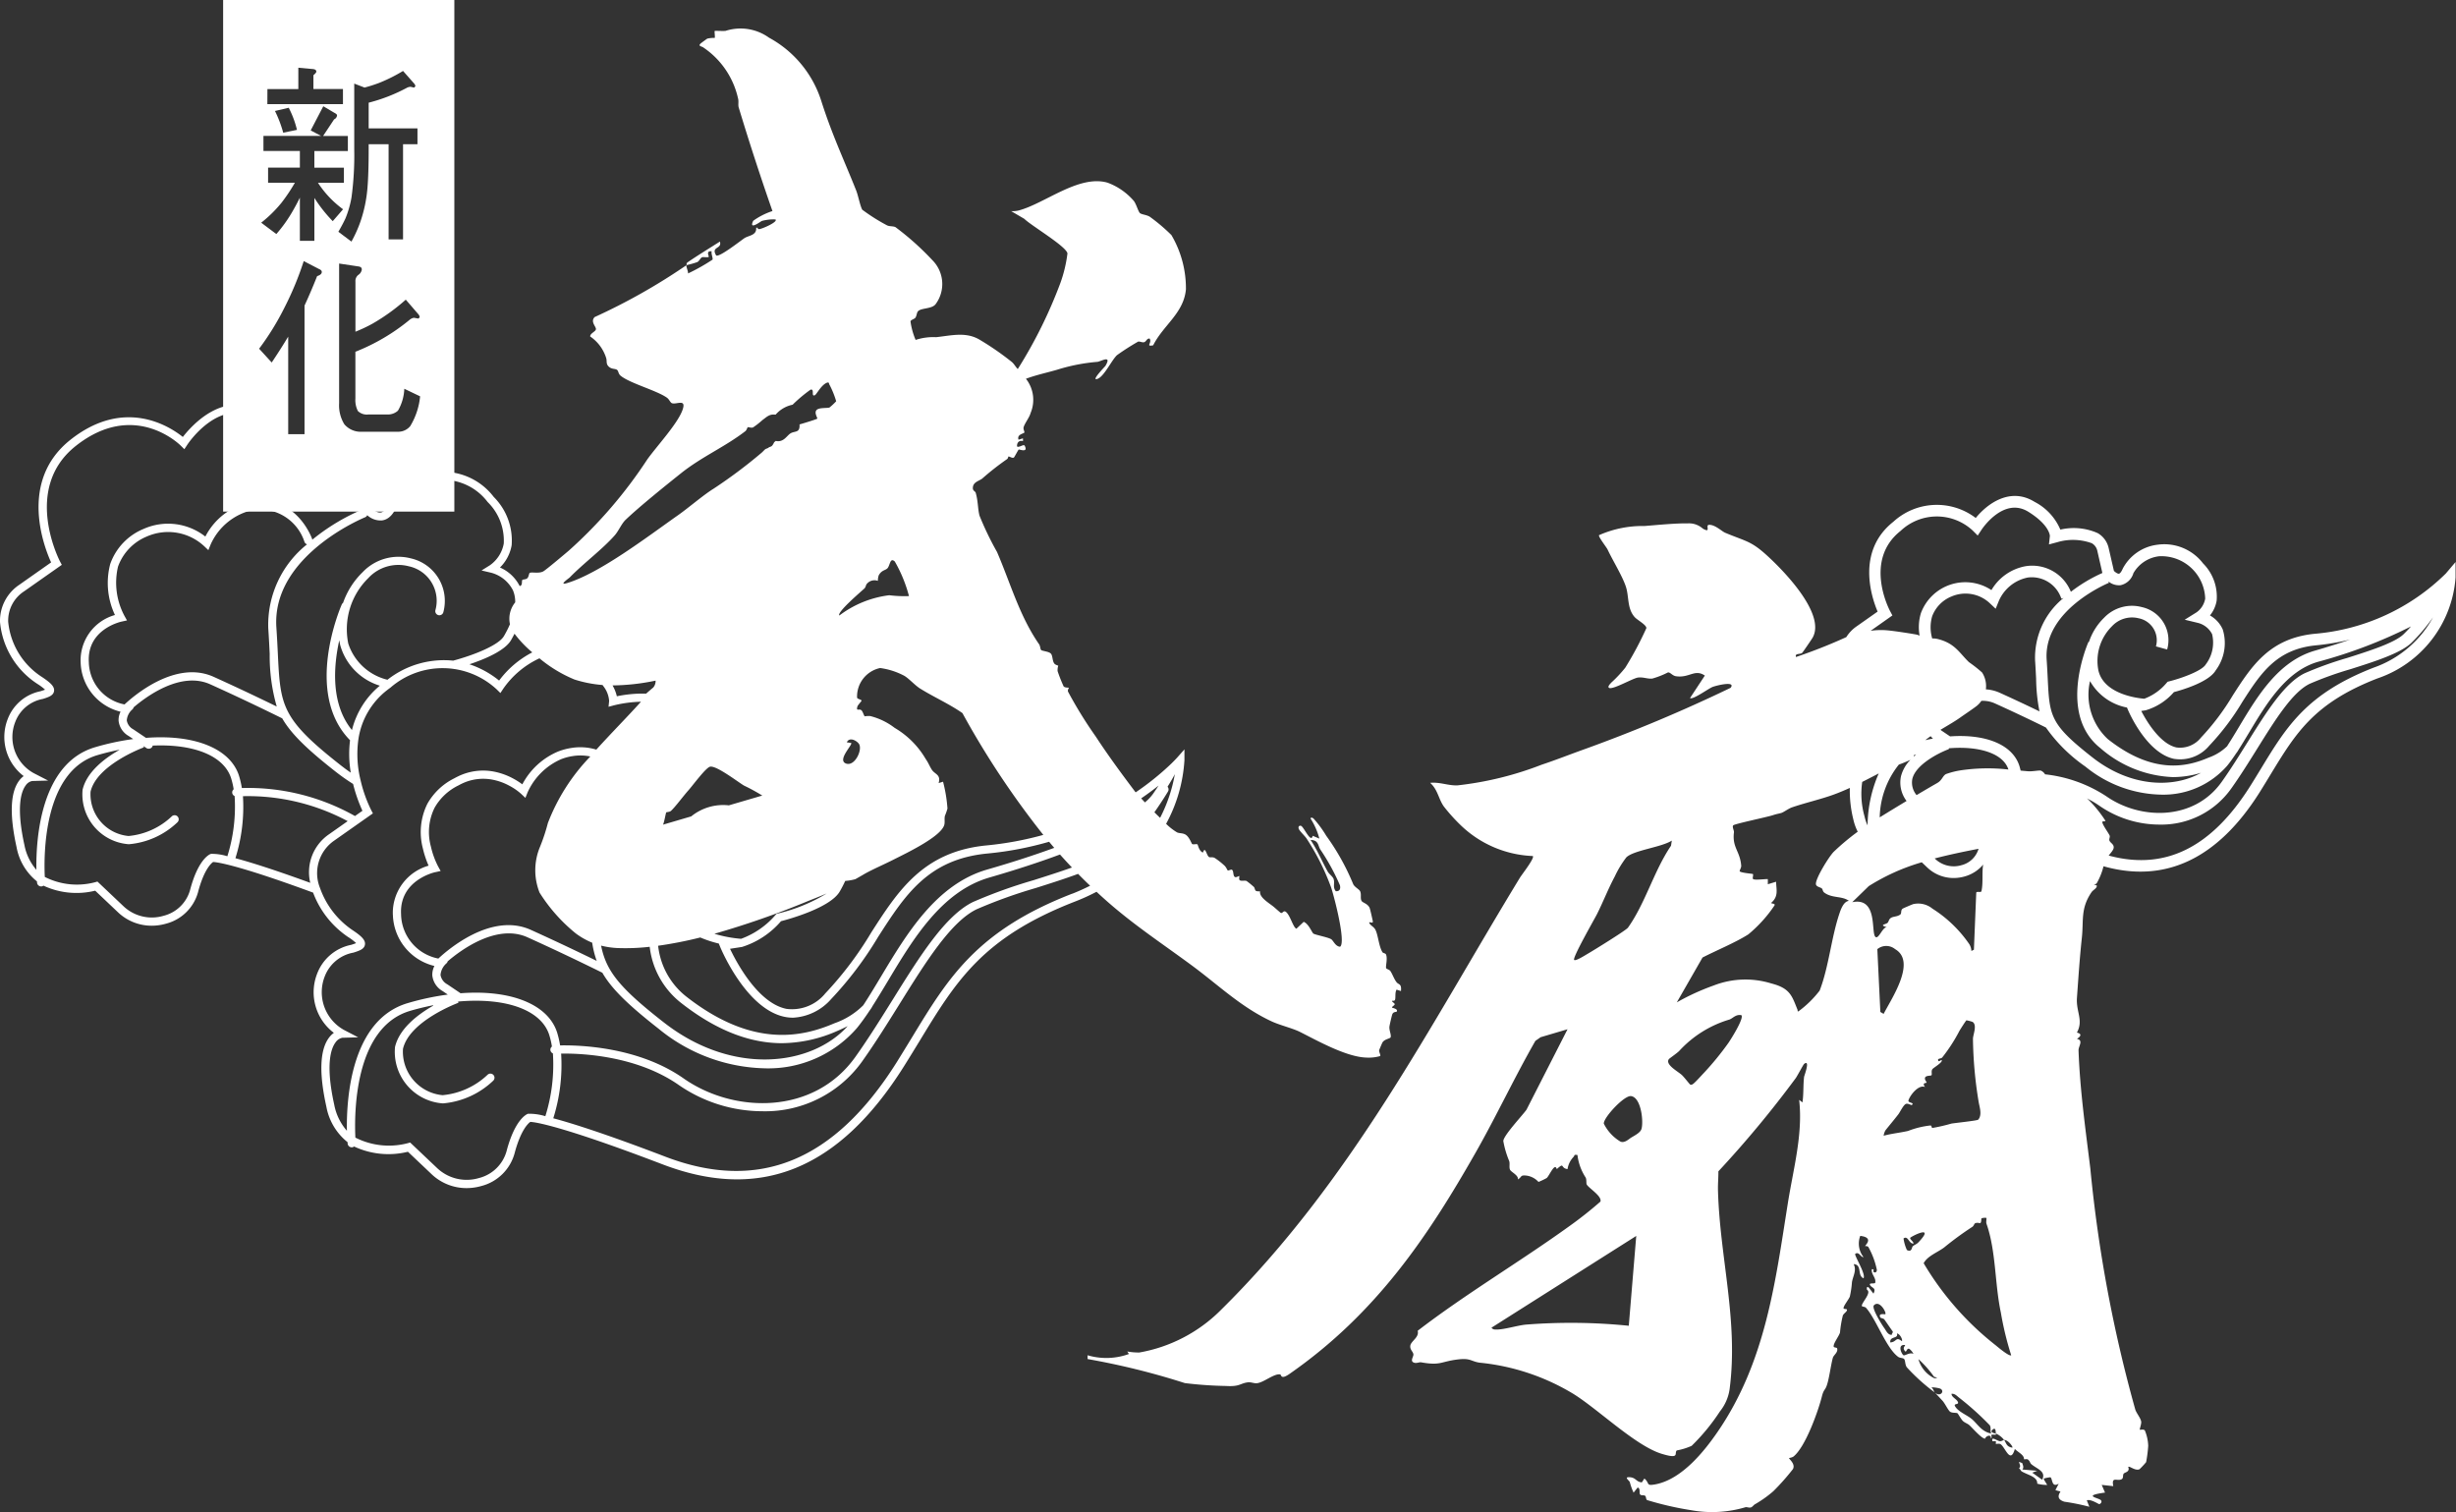<svg xmlns="http://www.w3.org/2000/svg" width="194.924" height="120" viewBox="0 0 194.924 120"><rect x="0" y="0" width="194.924" height="120" fill="#333333" stroke="none"/><g transform="translate(-3112 -39.185)"><path d="M3306.117,84.7a16.8,16.8,0,0,1-10.381,4.781c-3.607.346-5.031,2.561-6.538,4.907a19.164,19.164,0,0,1-2.511,3.33,2.124,2.124,0,0,1-1.927.79c-1.217-.241-2.284-1.867-2.815-2.9l.349-.053a4.731,4.731,0,0,0,2.241-1.443c.684-.181,2.778-.8,3.318-1.727a3.619,3.619,0,0,0,.555-3.252,2.391,2.391,0,0,0-1.011-1.106,2.516,2.516,0,0,0,.531-1.178,3.734,3.734,0,0,0-1.076-2.948,3.873,3.873,0,0,0-3.625-1.485,3.6,3.6,0,0,0-2.753,1.9c-.119.281-.238.392-.3.4-.1.015-.278-.106-.4-.223l-.414-1.8a1.826,1.826,0,0,0-.866-1.195,4.675,4.675,0,0,0-2.971-.282,4.424,4.424,0,0,0-2.041-2.2c-1.929-1.2-3.752.138-4.675,1.276a5.107,5.107,0,0,0-6.538.3c-2.946,2.332-1.744,5.964-1.25,7.13l-1.676,1.179a2.922,2.922,0,0,0-.809.847,42.451,42.451,0,0,1-3.993,1.578c-.107-.324.342-.187.493-.33.055-.053.746-1.067.81-1.175,1.088-1.823-2.1-5.18-3.6-6.548-1.285-1.172-1.679-1.119-3.32-1.806-.279-.117-.8-.648-1.284-.63-.328.013.207.7-.492.3a1.646,1.646,0,0,0-1.214-.414c-.934-.02-2.456.131-3.408.207a8.553,8.553,0,0,0-3.613.725c-.092.1.588.956.676,1.143.426.9,1.121,2.017,1.427,2.874.3.837.093,1.778.722,2.487.207.233.929.612.93.872a26.79,26.79,0,0,1-1.677,3.146,10.435,10.435,0,0,1-1.106,1.179c-.088.1-.317.317-.19.412.272.2,1.887-.758,2.309-.811s.77.125,1.136.08a6.71,6.71,0,0,0,1.235-.485c.187-.034.341.255.642.3,1.067.157,1.483-.6,2.29-.052l-1.176,1.784c.225.161,1.49-.775,1.809-.889.363-.129,1.841-.485,1.413.077a122.149,122.149,0,0,1-11.677,4.9c-1.118.4-2.191.827-3.316,1.2a26.413,26.413,0,0,1-6.691,1.642c-.765.023-1.393-.279-2.162-.2.606.536.658,1.262,1.077,1.864a13.9,13.9,0,0,0,1.291,1.443,8.733,8.733,0,0,0,5.776,2.5c.182.135-.862,1.463-1.013,1.709-7.13,11.693-13.388,24.114-23.762,34.34a12.084,12.084,0,0,1-6.457,3.353,5.173,5.173,0,0,1-.952-.082l.132.2a5.253,5.253,0,0,1-3.282.1v.3a58.481,58.481,0,0,1,7.721,1.909,31.224,31.224,0,0,0,3.25.228c1.117.069,1.112-.2,1.734-.286.267-.038.488.091.73.068.552-.053,1.353-.779,1.853-.7.1.016.016.464.743-.042,6.929-4.82,11.028-11,14.733-17.5,1.679-2.945,3.091-5.983,4.777-8.927l.414-.29,2.138-.633-3.258,6.386c-.34.475-1.852,2.077-1.838,2.494a7.4,7.4,0,0,0,.468,1.584c.066.219-.02.464.057.669s.686.439.632.784c.342-.2.16-.365.7-.3a1.579,1.579,0,0,1,.935.5,5.974,5.974,0,0,0,.649-.309c.215-.182.645-1.271.8-.707.652-.583.259-.083.854,0a1.8,1.8,0,0,1,.494-.989c.083-.1-.013-.181.294-.131a4.163,4.163,0,0,0,.654,1.792c.088.187.025.452.086.553.18.305,1.225.922,1.083,1.352a31.21,31.21,0,0,1-2.477,1.958c-3.925,2.827-8.238,5.378-12.028,8.295.147.519-.539.82-.584,1.186-.041.329.238.476.247.7.007.189-.322.561.1.658.17.039.385-.064.5-.043,1.582.282,1.542-.059,2.924-.226,1.012-.123,1.023.142,1.708.253a17.682,17.682,0,0,1,7.451,2.472c1.937,1.194,4.939,4.118,7,4.756,1.537.474.98-.068,1.226-.262a5.04,5.04,0,0,0,1.173-.364,16.155,16.155,0,0,0,2.249-2.738,3.639,3.639,0,0,0,.763-1.751c.713-5.449-.778-10.431-.922-15.795-.013-.488.038-1.007.032-1.5a84.911,84.911,0,0,0,6.146-7.406c.115-.162.6-1.077.658-1.12.52-.394.006.954,0,1.018-.081.64-.03,1.381-.132,2.037l-.261-.2c.312,2.727-.472,5.507-.9,8.213-.986,6.183-1.748,12.591-5.6,18.172-.975,1.413-2.773,3.732-4.923,4.129-.77.141-.413-.1-.862-.464l-.2.305c-.477-.037-.45-.387-.983-.41-.457-.02-.03.249.027.388a4.879,4.879,0,0,0,.3.837l.326-.407c.238.073.1.418.189.544s.318.023.417.129c.072.077.041.267.144.325a25.306,25.306,0,0,0,3.476.8,9.338,9.338,0,0,0,4.338-.236c.1-.026.281.068.431.015.121-.043.206-.195.334-.26a9.25,9.25,0,0,0,1.434-1.022,18.5,18.5,0,0,0,1.555-1.753c.237-.425-.357-.826-.3-.886a.892.892,0,0,0,.328-.1c.971-.749,1.993-3.669,2.268-4.765.145-.578.235-.475.375-.841.207-.543.331-1.64.5-2.246.063-.223.426-.423.341-.746-.019-.073-.255-.061-.273-.129-.061-.243.417-.831.5-1.132a8.69,8.69,0,0,1,.226-1.353c.075-.178.427-.357.3-.491-.02-.022-.238-.013-.244-.073-.022-.192.414-.7.5-.941a7.825,7.825,0,0,0,.167-1.142c.087-.494.389-.939.132-1.425.707.04.262.919.786,1.12.206-.334-.771-1.85-.655-1.935.295-.217.438.293.653.255a1.725,1.725,0,0,1-.258-1.682c1.141.135.354.765.394.813.008.009.173-.034.254.078a6.325,6.325,0,0,1,.67,1.806c0,.162-.119.271-.268.155-.047-.037.105-.243-.131-.2-.075.388.36.675.268,1.068-.027.114-.553-.033-.4.2s.5.2.26.663l-.394-.509c-.235-.039-.085.147-.13.2.447.223-.541,1.143-.379,1.312.027.027.239.041.306.115.813.9,1.6,3.2,2.561,3.9.142.1.39.079.47.169.107.12.059.426.21.654a15.4,15.4,0,0,0,2.218,2c-.052-.048-.131-.315-.263-.407a2.648,2.648,0,0,1,.69.1c.412.182.022.719-.427.307.078.076.5.529.632.677.181.2.453.772.6.861.189.112.455.052.573.114.047.024.287.483.444.624s.372.2.5.322c.239.212.974,1.075,1.249,1.071.059-.221.507-.39.46,0,.224-.22-.269-.357.393-.307-.007-.033.017-.092,0-.1s-.536-.061-.262-.305c.3-.265.245.284.262.305a1.649,1.649,0,0,1,.657.51c.313-.015.727.551.655.611-.488-.07-.476-.377-.655-.611-.059,0-.185.106-.329.1-.215-.014-.727-.445-.591,0,.061.016.205-.03.254.008s-.009.146.009.2c.055.021.237-.043.362.022.368.192.779,1.651,1.148.386.266.275.745.465.723.815.08.011.215-.019.263,0,.1.039.085.059.131.1.073.068.1.217.2.3.467.385,1.183.564.85,1.227l-.785-.561.393-.151-1.183-.1c.173-.187-.008-.434,0-.509l-.262-.1c.026.179.179.352,0,.51.251.227-.015.16.526.407.4.182.949.353.919.815a2.917,2.917,0,0,0,.788.1c-.044-.107-.309-.459-.262-.508a2.793,2.793,0,0,1,.519-.1c.187.107.078.861.661.508l-.261.509a2.494,2.494,0,0,0,.395.105c.036.04-.5.567.318.819a17.408,17.408,0,0,1,1.978.4l-.2-.51c.3-.122.931.3.985.3.072,0,.261-.156.136-.307-.167-.2-1.548-.352.324-.609l-.262-.61.918.1c-.162-.822.311-.356.668-.553.159-.088.066-.323.158-.439s.522-.133.357-.536c.11-.1.552.342.9.184a6.58,6.58,0,0,0,.523-.561,10.611,10.611,0,0,0,.166-1.3,3.461,3.461,0,0,0-.265-1.21c-.09-.132-.365-.039-.4-.065s.133-.453.109-.634c-.04-.294-.385-.682-.471-.969a110.009,110.009,0,0,1-3.568-19.134c-.385-3.135-.823-6.22-.935-9.368-.011-.331.414-.795-.126-.911.622-.416-.018-.477,0-.509.532-.969-.079-1.639,0-2.751.118-1.628.213-3.129.392-4.789.145-1.354-.117-2.295.761-3.586.144-.211.453-.313.421-.538l-.26-.1a.257.257,0,0,0,.255-.077,5.2,5.2,0,0,0,.539-1.35c4.9,1.38,9.072-.593,12.4-5.883.3-.48.585-.945.859-1.4,2.006-3.295,3.454-5.676,8.494-7.629a9.161,9.161,0,0,0,6.189-8.018V83.786Zm-46.133,19.285a6.544,6.544,0,0,1-.186-2.746c.445-.223.881-.45,1.31-.672a10.51,10.51,0,0,0-.884,4.092l-.012.008A3.4,3.4,0,0,1,3259.984,103.989Zm5.357-15.87a2.726,2.726,0,0,1,1.538-1.59,2.812,2.812,0,0,1,3.019.508l.49.463.255-.625a3.179,3.179,0,0,1,2.3-1.853,2.471,2.471,0,0,1,2.66,1.681l.173-.058a6.1,6.1,0,0,0-2.259,4.951c.037.546.061,1.031.083,1.47a14.094,14.094,0,0,0,.266,2.58c-.781-.378-1.92-.92-3.162-1.481a3.138,3.138,0,0,0-1.093-.267,2,2,0,0,0-.3-1.339,10.988,10.988,0,0,0-1.043-.821c-.763-.74-1.1-1.464-2.39-1.813a1.74,1.74,0,0,0-.526-.068A3.148,3.148,0,0,1,3265.341,88.119Zm.072,9.685c-.2.036-.4.078-.609.124.134-.107.276-.212.423-.314A1.732,1.732,0,0,0,3265.413,97.8Zm5.985,2.448,0,.008a14.612,14.612,0,0,0-3.757.06,6.342,6.342,0,0,0-1.193.3c-.271.146-.3.476-.679.7q-.834.479-1.657.969a1.539,1.539,0,0,1-.338-1.277c.268-1.155,2.111-2.073,2.863-2.357l0,0,0-.007.042-.016-.01-.031.018-.028C3269.1,98.374,3270.99,98.984,3271.4,100.252Zm-8.7-.381a9.121,9.121,0,0,0,.927-.384,2.912,2.912,0,0,0-.751,1.308,2.407,2.407,0,0,0,.444,1.961q-1.084.653-2.132,1.3A6.936,6.936,0,0,1,3262.7,99.871Zm1.308-.791.076-.021c-.069.057-.137.115-.2.176.008-.036.014-.075.021-.118C3263.94,99.105,3263.974,99.09,3264.01,99.08Zm5.025,7.466,0,.005a1.886,1.886,0,0,1-1.354,1.3,2.14,2.14,0,0,1-2.082-.491l-.046-.043C3266.692,107.016,3267.864,106.77,3269.035,106.546Zm5.278-5.908a.771.771,0,0,0-.326-.289c-.14-.041-.7.076-1,.051-.208-.017-.411-.035-.612-.054-.03-.126-.063-.252-.1-.376-.546-1.7-2.69-2.54-5.5-2.34l-.65-.438a1.018,1.018,0,0,1-.11-.085c.563-.34,1.135-.664,1.591-.99.354-.254,1.028-.7,1.306-.923a1.785,1.785,0,0,0,.345-.383,2.311,2.311,0,0,1,1.062.195c1.936.874,3.622,1.7,4.066,1.923a12.531,12.531,0,0,0,3.133,3.1,9.77,9.77,0,0,0,6,2.224,6.717,6.717,0,0,0,5.251-2.295c.245-.3.481-.637.717-.991a1.6,1.6,0,0,0,.18-.27c.28-.436.558-.9.844-1.376,1.372-2.286,2.926-4.877,5.47-5.611a38.749,38.749,0,0,0,7.377-2.807c-.194.221-.4.435-.6.629-.726.686-2.725,1.32-4.489,1.88a27.73,27.73,0,0,0-3.351,1.208c-1.6.774-3.032,3.063-4.543,5.487-.654,1.047-1.329,2.131-2.042,3.133-2.215,3.115-6.478,3.018-9.158,1.142A11.016,11.016,0,0,0,3274.313,100.638Zm10.266-1.222a3.007,3.007,0,0,0,2.76-1.042,19.832,19.832,0,0,0,2.634-3.484c1.444-2.245,2.69-4.184,5.851-4.487a18.867,18.867,0,0,0,2.714-.461c-.843.29-1.777.587-2.812.885-2.893.835-4.546,3.591-6.005,6.023-.288.479-.567.945-.845,1.376l0-.016a.144.144,0,0,1-.012.038c-.035.055-.07.108-.1.161a4.039,4.039,0,0,1-1.483.91c-1.7.731-4.39,1.372-8-1.485a4.814,4.814,0,0,1-1.4-4.593,4.3,4.3,0,0,0,2.935,2.1l.037.089C3280.9,95.57,3282.334,98.97,3284.579,99.416ZM3280.3,85.628a1.37,1.37,0,0,0,1.022-.957,2.72,2.72,0,0,1,2.04-1.341,3.479,3.479,0,0,1,3.657,3.362,1.68,1.68,0,0,1-.692,1.092l-.934.582,1.072.259a1.742,1.742,0,0,1,1.1.883,2.852,2.852,0,0,1-.508,2.414c-.288.493-1.858,1.076-2.882,1.332l-.139.035-.094.107a4.248,4.248,0,0,1-1.756,1.241c-.421-.032-3.175-.31-3.639-2.223a3.875,3.875,0,0,1,1.084-3.54,2.166,2.166,0,0,1,2.1-.623,1.78,1.78,0,0,1,1.378,2.233l.889.246a2.686,2.686,0,0,0-2.01-3.365,3.051,3.051,0,0,0-2.991.843,4.772,4.772,0,0,0-1.208,1.935l-.035-.016c-.1.233-2.462,5.735.946,8.43a9.28,9.28,0,0,0,5.764,2.3,7.648,7.648,0,0,0,2.227-.342c-2.18,1.234-5.57,1.163-8.6-1.205-3.394-2.654-3.424-3.28-3.571-6.285-.022-.444-.046-.935-.084-1.487-.268-3.957,4.891-6.077,4.943-6.1l-.046-.114A1.312,1.312,0,0,0,3280.3,85.628Zm-18.107,2.4-.191-.359c-.086-.164-2.087-4.032.837-6.347a4.187,4.187,0,0,1,5.724-.036l.4.4.312-.47c.071-.108,1.771-2.626,3.717-1.41,1.7,1.06,1.7,1.917,1.7,1.917l-.073.668.65-.173a4.369,4.369,0,0,1,2.746.077.91.91,0,0,1,.443.612l.4,1.751a12.312,12.312,0,0,0-2.5,1.493,3.308,3.308,0,0,0-3.569-2.035,3.955,3.955,0,0,0-2.736,1.9,3.757,3.757,0,0,0-5.6,1.837,3.826,3.826,0,0,0-.1,1.778,1.413,1.413,0,0,0-.328-.1c-.576-.1-1.775-.288-2.334-.329a5.918,5.918,0,0,0-1.224.044ZM3241.271,144.4a45.592,45.592,0,0,0-8.194-.089c-.675.073-1.675.384-2.267.389-.219,0-.3.009-.438-.146l11.491-7.283Zm.993-15.579c-.108.271-.532.482-.806.649-.182.11-.505.446-.84.319a3.428,3.428,0,0,1-1.329-1.431c-.039-.462,1.613-2.255,2.161-2.184C3242.282,126.284,3242.461,128.321,3242.264,128.821Zm-1.068-16.006c-.147.206-2.773,1.828-3.222,2.085-.155.089-.912.575-1.037.469-.171-.144,1.6-3.22,1.814-3.644.484-.961.889-2.011,1.406-2.975a8.163,8.163,0,0,1,.922-1.526c.6-.568,2.794-.8,3.606-1.328l-.063.408C3243.261,108.309,3242.59,110.865,3241.2,112.815Zm7.979,9.142a23.265,23.265,0,0,1-1.936,2.369c-.2.21-.644.705-.834.859-.087.071-.183.121-.271.064-.045-.029-.5-.621-.663-.76-.338-.3-1.335-.825-1.015-1.254.034-.046.655-.478.813-.64a8.8,8.8,0,0,1,4-2.5c.289-.117.494-.422.932-.346C3250.457,119.954,3249.382,121.656,3249.175,121.957Zm8.385-15.195c-.378.353-1.554,2.261-1.429,2.63.062.184.35.2.466.307.075.07.059.222.179.315.611.475,1.439.257,1.965.668-.429.038-.652.707-.751,1-.643,1.894-.846,4.252-1.569,6.117a8.291,8.291,0,0,1-1.619,1.6c-.174.134-.108,0-.144-.092-.435-1.065-.567-1.688-2.061-2.07a6.952,6.952,0,0,0-4.583.157,18.527,18.527,0,0,0-2.932,1.341l2.041-3.559c1.117-.574,2.614-1.187,3.636-1.838a10.73,10.73,0,0,0,2.077-2.295c.062-.188-.174-.1-.268-.2.608-.524.41-1.047.394-1.682l-.655.2,0-.408c-.209-.017-1.056.105-1.172-.007-.07-.067.046-.343-.015-.395-.037-.031-.926-.087-1.043-.215-.039-.042.129-.294.118-.44-.089-1.168-.729-1.441-.577-2.655.019-.149-.161-.436-.056-.555s2.628-.642,3.109-.795c.383-.122.305-.085.681-.181.2-.051.58-.35.873-.451,1.076-.369,2.275-.637,3.315-1.016.435-.158.859-.338,1.274-.526a9.441,9.441,0,0,0,.272,2.474,4.207,4.207,0,0,0,.355,1A18.882,18.882,0,0,0,3257.56,106.762Zm3.285,6.774c-.37-.328.222-3.174-1.84-2.751l1.31-1.275a16.536,16.536,0,0,1,4.209-1.893l.439.417a3.025,3.025,0,0,0,2.09.832,3.194,3.194,0,0,0,.88-.125,2.946,2.946,0,0,0,1.47-.946c-.006.03-.015.06-.019.089-.085.613.017,1.417-.124,2.031-.028.122-.381-.012-.412.111l-.186,4.53-.2.1a1.12,1.12,0,0,0-.163-.536,10.079,10.079,0,0,0-2.928-2.823,1.789,1.789,0,0,0-1.513-.363c-.078.018-.8.328-.852.365-.178.136-.064.361-.182.458-.213.177-.538.153-.724.259-.207.117-.172.279-.285.4-.145.147-.727.16-.054.36C3261.425,112.715,3261.1,113.765,3260.845,113.536Zm.792,15.36c.318-.4.681-.828,1.022-1.27.151-.195.424-.8.636-.841.166-.035.4.125.438.095.254-.2-.316-.158-.267-.353.09-.359.78-1.3,1.318-1.074-.285-.373.124-.3.122-.347,0-.091-.184-.232-.117-.405s.448-.128.5-.178c.077-.072-.044-.332.084-.494.092-.116.873-.564.722-.715-.026-.026-.246.166-.262.051-.092-.209.211-.134.316-.259a12.975,12.975,0,0,0,1.362-2.106c.065-.112.511-.815.56-.843a3.452,3.452,0,0,1,.486.128c.383.255.033,1.016.03,1.344a32.866,32.866,0,0,0,.447,4.98c.059.4.31,1.051-.032,1.435-.07.078-1.817.259-2.122.31a14.143,14.143,0,0,1-1.516.349c-.06,0-.042-.176-.141-.2a6.988,6.988,0,0,0-1.786.436c-.64.146-1.307.207-1.938.38A1.135,1.135,0,0,1,3261.637,128.9Zm-.4-9.4-.24-4.984a1.114,1.114,0,0,1,1.414,0c1.717,1-.3,3.931-.913,5.137Zm.325,25.109c-.2-.279-1.04-1.612-.839-1.824.45-.478,1.025.6.908.7-.036.034-.581-.117-.4.256.028.057.261.079.318.157.22.305.424.616.646.922.1.134-.068.166-.043.3C3261.842,145.16,3261.686,144.773,3261.563,144.606Zm.464,1.118c-.065-.526.665-.26.526-.712.241.019.484.52.391.611C3262.447,145.231,3262.548,145.69,3262.027,145.724Zm1.052,1.019c-.152-.079-.529-.89.129-.813-.072.16-.172.22-.068.407.185.331.154-.209.4-.1a1.126,1.126,0,0,1,.33.406C3263.611,146.471,3263.176,146.794,3263.079,146.743Zm.728-8.648c-.083.082-.053.5-.462.294a3.3,3.3,0,0,1-.268-.915c.363-.268.416.422.788.407.022-.155-.29-.336-.261-.451.023-.093,2.066-1.139.655.35C3264.109,137.938,3263.928,137.977,3263.807,138.1Zm1.717,10.471a2.385,2.385,0,0,1-1.264-1.517,8.518,8.518,0,0,1,1.234,1.392C3265.52,148.475,3265.993,148.534,3265.524,148.566Zm2.945,3.215c-.365-.3-1.112-.591-1.314-1.021-.095-.2.316-.084.248-.288-.086-.258-.522-.393-.516-.672.268-.026.429.173.592.3a23.4,23.4,0,0,1,2.439,2.192c.137.217.006.434.121.661C3269.255,152.807,3268.959,152.185,3268.469,151.781Zm1.961-5.8a23.428,23.428,0,0,1-5.755-6.544c.316-.586,1.1-.854,1.623-1.248a25.48,25.48,0,0,1,2.234-1.634c.122-.075.16-.257.22-.283.355-.159.483.241.5-.378.066-.074.378-.065.4-.051.033.026-.038.326.007.454.768,2.175.651,4.756,1.143,7.058a24.625,24.625,0,0,0,.821,3.387C3271.476,146.861,3270.57,146.1,3270.43,145.982ZM3300.4,92.166c-5.331,2.066-6.928,4.689-8.948,8.009-.272.447-.553.909-.853,1.385-3.094,4.914-6.782,6.729-11.242,5.523.171-.217.39-.444.4-.636.017-.272-.264-.36-.337-.548-.052-.133.068-.279.011-.411-.085-.2-.676-.994-.563-1.1.028-.026.251-.011.232-.068a10.067,10.067,0,0,0-1.312-1.634c-.05-.047-.1-.091-.151-.135a7.626,7.626,0,0,1,1,.591,8.4,8.4,0,0,0,4.751,1.484,6.8,6.8,0,0,0,5.687-2.847c.729-1.025,1.412-2.121,2.073-3.18,1.439-2.307,2.8-4.487,4.161-5.145a27.333,27.333,0,0,1,3.23-1.159c1.949-.618,3.964-1.258,4.843-2.088a14.4,14.4,0,0,0,1.719-2.032A8.6,8.6,0,0,1,3300.4,92.166Z" fill="#fff"/><path d="M3200.018,110.851c2.135,1.857,4.384,3.332,6.643,5.005,2.079,1.539,3.842,3.258,6.251,4.382.676.315,1.673.546,2.27.846,1.366.687,3.656,1.976,5.237,2.031a3.308,3.308,0,0,0,1.121-.119c.056-.08-.106-.323-.079-.471.006-.033.239-.578.265-.617.173-.269.62-.293.647-.41.053-.221-.127-.536-.1-.831.008-.1.2-.937.234-1,.089-.2.317-.167.33-.184.179-.228-.336-.308-.352-.33-.047-.068.21-.183.21-.272s-.258-.2-.208-.273c.006-.01.2.037.233-.076.062-.212-.02-.558.119-.807l.351.111c.062-.611-.185-.484-.355-.709-.211-.279-.3-.6-.483-.875-.088-.133-.327-.153-.343-.25-.035-.2.125-.715,0-1.055-.044-.123-.236-.11-.286-.191-.29-.463-.343-1.364-.563-1.788-.112-.216-.341-.31-.443-.466-.2-.3.3.079.237-.22-.039-.185-.21-.97-.262-1.071-.168-.322-.534-.381-.623-.522-.129-.207,0-.513-.118-.769-.081-.171-.447-.33-.558-.582a18.549,18.549,0,0,0-2.136-3.827,8.648,8.648,0,0,0-1.008-1.367c-.081-.065-.206-.114-.236,0a5.552,5.552,0,0,1,.7,1.594l-.528-.223c-.13.607-.649-.576-.885-.765-.094-.075-.273-.033-.236.166s.485.581.643.829a18.993,18.993,0,0,1,1.95,3.9c.214.648,1.191,4.339.7,4.675-.379-.026-.531-.491-.71-.6-.261-.157-1.239-.337-1.408-.443-.109-.069-.373-.783-.77-.932l-.578.544c-.257-.088-.485-1.053-.823-1.327-.21-.171-.259.133-.414.072-.037-.015-.464-.4-.588-.5-.382-.306-1.138-.74-1.058-1.21a.584.584,0,0,1-.118,0c-.3-.012-.242-.071-.353-.33a7,7,0,0,0-.6-.491c-.142-.067-.473.041-.561-.083-.06-.082.006-.278-.019-.307s-.25.142-.357.067c-.154-.108-.074-.469-.225-.569-.075-.049-.265.09-.335.05-.032-.018-.128-.268-.253-.375a5.871,5.871,0,0,0-.773-.609c-.19-.109-.372-.006-.475-.089-.188-.15-.289-.892-.463-.343-.31-.1-.4-.615-.432-.643-.084-.064-.322.028-.429-.034-.042-.024-.232-.591-.544-.758-.232-.125-.448-.077-.649-.164a4.564,4.564,0,0,1-.872-.68,12.06,12.06,0,0,0,1.455-5.052v-.857l-.568.642s-.17.191-.486.5a.3.3,0,0,0-.053.051,21.646,21.646,0,0,1-2.765,2.217l-.054-.068c-1.066-1.413-2.118-2.841-3.107-4.352a33.663,33.663,0,0,1-2.2-3.56c-.065-.143.072-.307.06-.318-.033-.027-.283.016-.413-.107a12.031,12.031,0,0,1-.482-1.217,1.169,1.169,0,0,1,.052-.425c-.017-.027-.233-.059-.321-.187-.148-.216-.115-.557-.238-.744-.137-.208-.706-.226-.8-.319-.068-.065-.064-.314-.16-.454-1.563-2.256-2.271-4.85-3.34-7.325a24.3,24.3,0,0,1-1.39-2.883c-.143-.545-.107-1.181-.312-1.848-.014-.045-.2-.139-.214-.286-.038-.536.479-.6.744-.811a21.367,21.367,0,0,1,1.971-1.543c.079-.051.091-.2.1-.2.091-.03.293.153.437.079.039-.02.341-.609.387-.638s.812.3.453-.339c-.038,0-.078,0-.117,0s-.474.235-.472.054c0-.275.174-.467.472-.384.006-.072,0-.147,0-.219l-.351.109c-.152-.419.4-.477.459-.567.04-.057-.1-.257-.057-.425.1-.335.455-.755.557-1.134a2.693,2.693,0,0,0-.372-2.711c.8-.3,1.646-.477,2.47-.716a14.682,14.682,0,0,1,3.208-.627c.26-.029,1.171-.59.633.317-.035.06-1.233,1.275-.609,1.024.517-.207,1.1-1.474,1.526-1.873a19.267,19.267,0,0,1,1.677-1.074c.166-.027.33.1.5.038.143-.054.2-.309.413-.28.214.354-.356.655.28.536.811-1.614,2.423-2.538,2.6-4.44a8.335,8.335,0,0,0-1.151-4.308,14.173,14.173,0,0,0-1.728-1.463c-.249-.146-.625-.17-.763-.276s-.287-.7-.492-.97a5.058,5.058,0,0,0-2.093-1.452c-2.278-.65-4.968,1.66-7.054,2.209a2.039,2.039,0,0,1-.593.05l1.048.613c.517.521,3.344,2.19,3.423,2.745a10.763,10.763,0,0,1-.557,2.335,37.118,37.118,0,0,1-3.386,6.839c-.176-.171-.276-.389-.464-.553a22.269,22.269,0,0,0-2.5-1.736c-1.113-.7-2.3-.368-3.51-.239a4.522,4.522,0,0,0-1.634.217,5.721,5.721,0,0,1-.406-1.471c.038-.136.3-.173.388-.291.113-.159.1-.4.212-.516.258-.269,1.08-.169,1.385-.548a2.679,2.679,0,0,0-.238-3.492,21.944,21.944,0,0,0-2.945-2.635c-.208-.09-.472-.041-.67-.142a14.8,14.8,0,0,1-1.965-1.242c-.184-.364-.31-1.1-.481-1.53-1.016-2.543-1.921-4.439-2.765-7.091a8.708,8.708,0,0,0-4.149-5.027,3.873,3.873,0,0,0-3.443-.543c-.195.03-.84-.018-.87.011s.045.511,0,.551a2.273,2.273,0,0,0-.586.055c-.029.013-.471.337-.515.375-.263.235.079.226.215.338a6.6,6.6,0,0,1,2.741,4.04c.068.225-.013.5.054.719q1.251,4.134,2.676,8.212a5.536,5.536,0,0,0-1.527.775c-.383.8.613.035.682.011a3.516,3.516,0,0,1,1.081-.121c.243.192-1.1.773-1.293.77-.057,0-.136-.043-.117-.11a.664.664,0,0,0-.118,0c.051.61-.584.6-.936.829-.3.2-1.99,1.536-2.238,1.37-.446-.738.489-.484.294-1.1-.857.543-1.73,1.076-2.565,1.646-.111.075-.072.216-.082.222a7.067,7.067,0,0,0,.857-.242c.194-.113.219-.317.393-.388.061-.026.464.039.515-.03.031-.043-.26-.491.233-.439-.066.176.122.564.061.665a15.244,15.244,0,0,1-1.94,1.094c.027-.146-.184-.6-.119-.66a48.22,48.22,0,0,1-7.293,4.122c-.368.38.143.77.1.975-.037.188-.464.319-.455.565a3.228,3.228,0,0,1,1.261,1.684c.1.268-.05.5.259.747.211.167.464.12.6.21s.1.322.307.483c.746.6,2.85,1.158,3.662,1.733.184.13.261.371.383.43.333.163,1.209-.417.849.566-.4,1.091-2.024,2.841-2.778,3.889a36.563,36.563,0,0,1-6.238,7.253c-.313.267-1.808,1.527-2.029,1.649-.351.192-.921.029-1.077.121-.059.035-.07.317-.192.426s-.342.079-.388.13c-.061.067,0,.278-.088.415a.238.238,0,0,1-.124.074,3.166,3.166,0,0,0-1.566-1.475,3.235,3.235,0,0,0,.927-1.771,4.885,4.885,0,0,0-1.422-3.83,5.058,5.058,0,0,0-4.729-1.946,4.671,4.671,0,0,0-3.57,2.435c-.133.315-.355.7-.663.745-.332.049-.713-.281-.881-.464l-.593-2.573a2.223,2.223,0,0,0-1.055-1.456c-1.294-.779-3.344-.47-4.179-.3-.134-.622-.673-1.834-2.763-3.14-2.946-1.842-5.5.986-6.242,1.941-1.011-.814-4.616-3.184-8.918.221-4.137,3.275-2.093,8.511-1.536,9.733l-2.528,1.779A3.439,3.439,0,0,0,3112,88.54a6.562,6.562,0,0,0,2.977,4.926,4.268,4.268,0,0,1,.6.451c-.1.042-.248.089-.366.127a3.522,3.522,0,0,0-2.6,2.211,3.9,3.9,0,0,0,1.269,4.522,1.713,1.713,0,0,0-.338.332c-.726.931-.8,2.718-.226,5.312a4.511,4.511,0,0,0,1.617,2.712l.008.1a.326.326,0,0,0,.324.3h.029a.329.329,0,0,0,.154-.061,6.211,6.211,0,0,0,4.108.4l1.808,1.713a3.87,3.87,0,0,0,2.678,1.066,4.1,4.1,0,0,0,1.131-.161,3.56,3.56,0,0,0,2.541-2.486c.474-1.818,1.06-2.315,1.2-2.41.283.011,1.861.193,7.936,2.431a7.351,7.351,0,0,0,2.779,3.524,4.153,4.153,0,0,1,.635.483c-.105.044-.263.1-.4.139a3.652,3.652,0,0,0-2.694,2.289,4.036,4.036,0,0,0,1.328,4.694,1.781,1.781,0,0,0-.363.352c-.752.964-.83,2.817-.232,5.508a4.669,4.669,0,0,0,1.68,2.814l.008.111a.326.326,0,0,0,.324.3h.029a.318.318,0,0,0,.159-.066,6.435,6.435,0,0,0,4.273.418l1.883,1.784a4.013,4.013,0,0,0,2.774,1.1,4.274,4.274,0,0,0,1.171-.166,3.686,3.686,0,0,0,2.631-2.574c.5-1.9,1.112-2.418,1.253-2.514.317.011,2.276.229,10.5,3.37,7.733,2.955,13.994.417,19.141-7.757.434-.689.84-1.356,1.234-2,2.918-4.8,5.026-8.259,12.38-11.109a16.331,16.331,0,0,0,1.685-.766Q3199.509,110.406,3200.018,110.851Zm18-.937c-.273-.345-.053-.643-.18-.983-.07-.185-.353-.384-.457-.567-.469-.832-.823-1.721-1.365-2.516.653,0,.584.476.776.757a17.217,17.217,0,0,1,1.556,2.842C3218.4,109.706,3218.352,109.934,3218.016,109.914Zm-61.565,12.237a7.319,7.319,0,0,0-.238-1.029c-.717-2.227-3.649-3.412-7.661-3.111l-1.048-.706a1.039,1.039,0,0,1-.543-.746,1.369,1.369,0,0,1,.468-.918.307.307,0,0,0,.1-.163c1.03-.883,3.884-3.013,6.338-1.906,2.925,1.321,5.451,2.569,5.936,2.81.732,1.274,2.047,2.553,4.485,4.46a13.727,13.727,0,0,0,8.421,3.127,9.313,9.313,0,0,0,7.285-3.177c.327-.4.671-.874,1.05-1.447h0v0a1.862,1.862,0,0,0,.2-.313v0h0c.4-.627.8-1.288,1.22-1.988,2-3.34,4.276-7.126,8.062-8.218,2.054-.593,3.933-1.207,5.6-1.826q.464.521.948,1.032c-.967.346-2.022.681-3.064,1.012a39.669,39.669,0,0,0-4.775,1.719c-2.218,1.071-4.246,4.322-6.392,7.765-.943,1.51-1.917,3.072-2.948,4.522-3.3,4.648-9.652,4.513-13.638,1.723C3162.646,122.239,3157.919,122.121,3156.451,122.151Zm-9.906-13.748.425-.093-.21-.381a6.6,6.6,0,0,1-.562-1.555h0a4.356,4.356,0,0,1,.294-3.089h0a4.369,4.369,0,0,1,1.862-1.753h0l.034-.018c.078-.042.156-.084.24-.124a3.9,3.9,0,0,1,2.488-.323h0a4.678,4.678,0,0,1,1.3.471h0a4.7,4.7,0,0,1,.934.641l.347.327.177-.442a5.19,5.19,0,0,1,2.651-2.625,4.262,4.262,0,0,1,.912-.247,3.853,3.853,0,0,1,1.413.03,15.676,15.676,0,0,0-3.369,5.282,14.857,14.857,0,0,1-.642,1.929,4.807,4.807,0,0,0-.017,3.593,13.211,13.211,0,0,0,2.87,3.234A5.944,5.944,0,0,0,3159,114a7.474,7.474,0,0,0,.359,1.443c-1.06-.519-3.033-1.47-5.231-2.463-3.148-1.421-6.629,1.614-7.336,2.278a3.649,3.649,0,0,1-2.96-3.485c0-.067-.006-.131-.006-.195h0C3143.8,109.035,3146.433,108.428,3146.545,108.4Zm33.011-10.253-.351-.054c.2-.428.735-.169.948.1.344.437-.293,1.823-.992,1.59C3178.4,99.534,3179.678,98.3,3179.556,98.15Zm-10.393,16.2c.083.2,2.076,4.93,5.129,5.537a3.279,3.279,0,0,0,.644.064,4.31,4.31,0,0,0,3.019-1.47,28.284,28.284,0,0,0,3.743-4.953c2.123-3.3,3.956-6.155,8.664-6.606a26.552,26.552,0,0,0,4.9-.933c.135.161.27.323.408.483-1.528.559-3.293,1.137-5.321,1.721-4.031,1.164-6.373,5.066-8.439,8.509-.417.695-.811,1.352-1.209,1.971h0c-.064.1-.127.2-.191.294a6.041,6.041,0,0,1-2.275,1.422c-2.532,1.085-6.515,2.04-11.853-2.181a5.943,5.943,0,0,1-2.15-3.967,31.893,31.893,0,0,0,3.345-.656,9.159,9.159,0,0,0,1.471.483Zm-9.455-.118a6.44,6.44,0,0,0,1.321.192,16.8,16.8,0,0,0,2.534-.1,6.6,6.6,0,0,0,2.414,4.394c3.138,2.481,5.84,3.256,8.082,3.256a11.1,11.1,0,0,0,4.43-.988c.283-.121.543-.243.786-.366-2.871,3.178-9.137,3.97-14.591-.294C3161.189,117.6,3160.112,116.269,3159.708,114.236Zm8.642-14.2c.495-.119,2.215,1.213,2.7,1.5a14.9,14.9,0,0,1,1.447.79l-2.653.777a4.025,4.025,0,0,0-2.986.876l-2.239.657c.092-.163.22-.934.255-.972s.263-.017.384-.13c.35-.326.959-1.151,1.356-1.6C3166.934,101.586,3168.006,100.116,3168.35,100.033Zm2.466,13.658a10,10,0,0,1-2.118-.4,68.775,68.775,0,0,0,7.412-2.588c.291-.119.953-.374,1.5-.609a13.393,13.393,0,0,1-3.886,1.593l-.1.025-.066.075A6.6,6.6,0,0,1,3170.816,113.691ZM3164.032,93.2a.794.794,0,0,1-.186.548c-.193.158-.38.32-.564.485a10.056,10.056,0,0,0-2.325.21,3.09,3.09,0,0,0-.341-.862A17.26,17.26,0,0,0,3164.032,93.2Zm39.589,10.448c.633-.9,1.045-1.591,1.079-1.648a.322.322,0,0,0-.037-.377c.273-.434.458-.761.58-1a12.068,12.068,0,0,1-1.17,3.467C3203.923,103.951,3203.772,103.8,3203.621,103.65Zm.333-2.122c-.128.2-.272.413-.437.653a3.7,3.7,0,0,1-.65.687c-.1-.113-.2-.22-.295-.321C3203.088,102.194,3203.549,101.85,3203.954,101.528Zm-18.909-7.685c1.074.668,2.3,1.211,3.339,1.936a68.359,68.359,0,0,0,6.421,9.667,26.088,26.088,0,0,1-4.5.834c-5.023.481-7.028,3.6-9.15,6.9a27.785,27.785,0,0,1-3.655,4.845,3.406,3.406,0,0,1-3.077,1.228c-2.247-.446-3.953-3.653-4.483-4.768l.953-.147a6.738,6.738,0,0,0,3.092-2.043c.7-.181,3.917-1.077,4.66-2.352.17-.29.31-.57.438-.845a4.065,4.065,0,0,0,.8-.137c.039-.017.6-.339.7-.4.63-.362,1.564-.761,2.346-1.159.941-.48,3.721-1.784,4.011-2.737.067-.219,0-.481.051-.722a5.329,5.329,0,0,0,.206-.587,11.673,11.673,0,0,0-.35-2.131l-.351.109c.2-.695-.313-.686-.552-1.079-.218-.355-.227-.472-.489-.857a6.9,6.9,0,0,0-2.448-2.445,5.265,5.265,0,0,0-1.948-.94,1.857,1.857,0,0,0-.426.023c-.075-.048-.159-.421-.292-.5-.18-.108-.407.119-.291-.28.038-.13.332-.414.327-.463-.01-.1-.318-.114-.354-.241a2.312,2.312,0,0,1,1.827-2.349,5.7,5.7,0,0,1,1.929.621C3184.17,93.059,3184.611,93.572,3185.045,93.843Zm-4.434-7.962c.111-.1.093-.267.208-.38a.784.784,0,0,1,.854-.215,1.364,1.364,0,0,1,.067-.434c.224-.423.526-.392.69-.561.221-.227.2-.9.589-.539a11.209,11.209,0,0,1,1.124,2.741,9.663,9.663,0,0,1-1.567-.067,8.224,8.224,0,0,0-3.959,1.608C3178.394,87.785,3180.345,86.13,3180.611,85.881Zm-23.394-.867c1.124-1.15,2.591-2.226,3.585-3.355.282-.322.538-.922.847-1.217,1.131-1.075,3.108-2.663,4.381-3.681,1.665-1.331,3.474-2.085,5.122-3.352.115-.088.146-.281.2-.314s.248.075.412.015a6.153,6.153,0,0,0,.74-.58c.286-.2.534-.479.94-.44.014-.014.079.008.118,0a2.423,2.423,0,0,1,1.343-.783,11.708,11.708,0,0,1,1.423-1.195c.354-.091.014.593.349.437.131-.06.5-.811.946-.986.195-.076.157.068.2.137a7,7,0,0,1,.541,1.332,4.655,4.655,0,0,1-.537.5c-.241.062-.866-.015-1.039.22s.124.609.068.664-1.2.4-1.4.455c.045.7-.375.5-.713.708-.3.177-.544.745-1.184.6-.017.043-.1.078-.118.11-.208.442-.272.285-.47.44-.06.047-.176.063-.235.11-.094.073-.2.21-.353.33a39.108,39.108,0,0,1-3.758,2.808c-.8.493-1.952,1.491-2.815,2.1-2.283,1.6-6.206,4.614-8.819,5.389C3156.286,85.673,3157.172,85.06,3157.217,85.014Zm-2.97,5.946a7.66,7.66,0,0,0-2.634,2.238,7.453,7.453,0,0,0-2.356-1.293c1.206-.4,2.811-1.073,3.3-1.91.1-.176.192-.346.278-.516A8.9,8.9,0,0,0,3154.247,90.96Zm-11.918-10.473c.489-.07.883-.452,1.171-1.136a4.03,4.03,0,0,1,3.066-2.044,4.428,4.428,0,0,1,4.135,1.719,4.3,4.3,0,0,1,1.281,3.3,2.69,2.69,0,0,1-1.1,1.721l-.664.414.762.179a2.723,2.723,0,0,1,1.734,1.4,2.369,2.369,0,0,1,.176.953l-.012.013a2.062,2.062,0,0,0-.405,1.721,8.512,8.512,0,0,1-.477.941c-.414.712-2.311,1.487-4.028,1.949a7.258,7.258,0,0,0-5.217,1.517,4.34,4.34,0,0,1-3.109-2.869,5.689,5.689,0,0,1,1.589-5.2,3.245,3.245,0,0,1,3.206-.939,2.8,2.8,0,0,1,2.122,3.478.325.325,0,0,0,.627.172,3.464,3.464,0,0,0-2.568-4.273,3.917,3.917,0,0,0-3.836,1.092,6.282,6.282,0,0,0-1.554,2.437.329.329,0,0,0-.1.119c-.127.289-3.022,7.044.654,10.783a8.9,8.9,0,0,0,.058,2.572c-.249-.171-.493-.348-.726-.53-4.81-3.761-4.859-4.753-5.063-8.929-.03-.613-.063-1.292-.115-2.054-.387-5.708,6.963-8.722,7.037-8.752a.325.325,0,0,0,.173-.167A1.566,1.566,0,0,0,3142.329,80.487Zm-11.047,21.887a16.778,16.778,0,0,1,8.312,1.981l-1.462,1.029a3.645,3.645,0,0,0-1.508,3.867c-2.921-1.066-4.773-1.643-5.94-1.954A13.593,13.593,0,0,0,3131.282,102.374Zm8.89,1.574a17.311,17.311,0,0,0-8.977-2.222,7.043,7.043,0,0,0-.228-.981c-.691-2.149-3.517-3.293-7.382-3l-1.006-.677a.985.985,0,0,1-.517-.709,1.271,1.271,0,0,1,.446-.873.316.316,0,0,0,.095-.16c.992-.849,3.732-2.893,6.085-1.83,2.807,1.267,5.232,2.465,5.71,2.7.706,1.227,1.972,2.459,4.319,4.294a15.931,15.931,0,0,0,1.308.914,12.041,12.041,0,0,0,.741,2.129C3140.645,103.615,3140.454,103.749,3140.172,103.948Zm-18.306-15.906a5.591,5.591,0,0,1-.5-3.885,4.071,4.071,0,0,1,2.294-2.395,4.2,4.2,0,0,1,4.531.758l.346.327.178-.441a4.8,4.8,0,0,1,3.42-2.757,3.72,3.72,0,0,1,4.027,2.536.322.322,0,0,0,.208.2,8.17,8.17,0,0,0-3.079,6.653c.051.758.084,1.432.114,2.041a14.5,14.5,0,0,0,.559,4.179c-1.027-.5-2.911-1.41-5.009-2.357-3.031-1.369-6.38,1.543-7.071,2.191a3.487,3.487,0,0,1-2.833-3.343c-.163-2.6,2.487-3.207,2.6-3.231l.427-.094Zm18.067,9.085c-1.681-2.057-1.473-5.018-1.005-7.131.022.142.048.283.082.421a4.688,4.688,0,0,0,3.136,3.187A6.627,6.627,0,0,0,3139.933,97.127Zm-25.988,9.153c-.689-3.1-.243-4.3.084-4.745a.815.815,0,0,1,.526-.366l1.267-.034-1.128-.58a3.271,3.271,0,0,1-1.472-4.1,2.893,2.893,0,0,1,2.184-1.8c.466-.15.834-.269.885-.628s-.3-.67-.953-1.108a5.88,5.88,0,0,1-2.688-4.394,2.773,2.773,0,0,1,1.267-2.412l2.988-2.1-.135-.253c-.031-.058-3.024-5.8,1.24-9.179,4.6-3.643,8.189-.174,8.339-.024l.282.28.219-.332c.1-.16,2.613-3.894,5.573-2.044,2.565,1.6,2.5,2.945,2.5,2.952l-.051.471.457-.122c.027-.007,2.66-.692,4.045.142a1.579,1.579,0,0,1,.756,1.045l.618,2.682-.014,0a16.463,16.463,0,0,0-3.951,2.39.227.227,0,0,0-.006-.051c-.012-.035-1.222-3.512-4.742-2.97a5.247,5.247,0,0,0-3.737,2.77,4.785,4.785,0,0,0-4.919-.6,4.689,4.689,0,0,0-2.633,2.784,5.944,5.944,0,0,0,.377,4.04,3.74,3.74,0,0,0-2.722,3.789,4.147,4.147,0,0,0,3.168,3.887,1.45,1.45,0,0,0-.157.714,1.587,1.587,0,0,0,.8,1.213l.361.243a20.122,20.122,0,0,0-3.024.647c-4.343,1.278-4.7,7.3-4.661,9.732A4.179,4.179,0,0,1,3113.945,106.28Zm14.824.668-.061.016c-.1.038-.991.436-1.628,2.874a2.918,2.918,0,0,1-2.091,2.026,3.272,3.272,0,0,1-3.183-.752l-2.073-1.963-.178.051a5.624,5.624,0,0,1-4-.419c-.083-1.73-.117-8.4,4.178-9.665.583-.171,1.163-.311,1.738-.426l0,.014c-1.18.673-2.586,1.746-2.916,3.158a3.964,3.964,0,0,0,3.639,4.322h.063a6.362,6.362,0,0,0,3.828-1.741.325.325,0,0,0-.453-.467,5.744,5.744,0,0,1-3.427,1.558,3.326,3.326,0,0,1-3.017-3.523c.5-2.137,4.194-3.5,4.231-3.513l-.028-.089h.013l.243.163a.343.343,0,0,0,.154.035.325.325,0,0,0,.285-.156.339.339,0,0,0,.034-.092c3.3-.144,5.655.824,6.221,2.585a6.213,6.213,0,0,1,.205.882.316.316,0,0,0,.075.537,13.144,13.144,0,0,1-.576,4.777A4.2,4.2,0,0,0,3128.769,106.948Zm9.761,19.923c-.717-3.227-.251-4.48.09-4.941a.862.862,0,0,1,.555-.384l1.253-.034-1.113-.579a3.428,3.428,0,0,1-1.536-4.27,3.013,3.013,0,0,1,2.277-1.875c.48-.155.859-.277.91-.643s-.306-.687-.984-1.139a6.732,6.732,0,0,1-2.58-3.337,3.136,3.136,0,0,1,1.1-3.754l1.863-1.311h0l1.231-.866-.134-.254a10.853,10.853,0,0,1-.84-2.358,8.581,8.581,0,0,1-.179-3.256,6.041,6.041,0,0,1,2.31-3.936c.055-.043.109-.083.162-.122l.08-.059h0a6.315,6.315,0,0,1,8.438.156l.282.279.218-.33a7.157,7.157,0,0,1,2.881-2.426,10.721,10.721,0,0,0,2.781,1.683,9.755,9.755,0,0,0,2.224.435c.026.037.057.073.081.11h0a2.125,2.125,0,0,1,.444,1.152l-.046.466.452-.12a10,10,0,0,1,2.122-.28c-1.065,1.186-2.341,2.468-3.544,3.8a4.386,4.386,0,0,0-1.994-.129,4.909,4.909,0,0,0-1.052.285,5.7,5.7,0,0,0-2.826,2.6,5.8,5.8,0,0,0-.737-.467h0a5.353,5.353,0,0,0-1.479-.536h0a4.538,4.538,0,0,0-2.894.374c-.093.044-.181.091-.268.138l-.033.018h0a5,5,0,0,0-2.128,2.02h0a5.056,5.056,0,0,0-.355,3.54h0a7.656,7.656,0,0,0,.454,1.367,3.9,3.9,0,0,0-2.84,3.7h0c0,.075,0,.151.007.229a4.3,4.3,0,0,0,3.295,4.031,1.506,1.506,0,0,0-.167.749,1.634,1.634,0,0,0,.828,1.25l.4.272a20.9,20.9,0,0,0-3.174.675c-4.525,1.331-4.876,7.637-4.833,10.133A4.336,4.336,0,0,1,3138.53,126.871Zm15.413.7-.061.016c-.1.039-1.023.45-1.683,2.977a3.041,3.041,0,0,1-2.181,2.113,3.411,3.411,0,0,1-3.319-.784l-2.147-2.034-.178.05a5.868,5.868,0,0,1-4.169-.44c-.087-1.789-.127-8.742,4.349-10.059.61-.179,1.218-.325,1.82-.445v.006l.009.028c-1.226.7-2.69,1.813-3.032,3.279a4.1,4.1,0,0,0,3.768,4.474h.065a6.586,6.586,0,0,0,3.967-1.805.325.325,0,0,0-.452-.467,5.982,5.982,0,0,1-3.572,1.622,3.468,3.468,0,0,1-3.144-3.676c.519-2.226,4.365-3.643,4.4-3.657l-.029-.093.13-.015c3.759-.308,6.48.71,7.106,2.656a6.642,6.642,0,0,1,.215.924.32.32,0,0,0-.123.271.323.323,0,0,0,.2.275,13.632,13.632,0,0,1-.6,4.983A4.363,4.363,0,0,0,3153.943,127.575Zm43.157-17.461c-7.559,2.929-9.828,6.656-12.7,11.376-.392.644-.8,1.309-1.229,2-4.956,7.871-10.961,10.323-18.359,7.5-4.672-1.785-7.36-2.641-8.9-3.049a14.1,14.1,0,0,0,.623-5.134c1.489-.024,5.95.123,9.349,2.5a11.731,11.731,0,0,0,6.635,2.075,9.448,9.448,0,0,0,7.905-3.954c1.042-1.465,2.021-3.036,2.969-4.555,2.095-3.36,4.075-6.534,6.123-7.523a39.387,39.387,0,0,1,4.689-1.685c1.146-.363,2.306-.732,3.36-1.121q.466.476.953.941C3198.076,109.7,3197.6,109.918,3197.1,110.114Z" fill="#fff"/><path d="M3129.709,39.185v40.6h18.35v-40.6Zm3.515,7.069h2.454V44.56l1.1.1q.327.015.327.21,0,.09-.231.285v1.094h2.345v1.2h-6Zm2.345,3.237-1.091.225a9.794,9.794,0,0,0-.654-1.724l1.091-.255A7.651,7.651,0,0,1,3135.569,49.491Zm1.6,11.61q-.519,1.3-1,2.337V73.644h-1.295V65.9q-.587.975-1.309,2.053l-1-1.094a21.1,21.1,0,0,0,2-3.237,24.818,24.818,0,0,0,1.541-3.716l1.214.629c.145.06.218.135.218.225C3137.547,60.906,3137.419,61.021,3137.165,61.1Zm-.218-6.215V58.3H3135.8V54.871q-.273.554-.532,1a11.132,11.132,0,0,1-1.336,1.888l-1.2-.9a10.19,10.19,0,0,0,1.623-1.6,13.9,13.9,0,0,0,1.05-1.573h-2.128v-1.2h2.523V51.169h-2.891v-1.2h4.569l-.819-.434,1-1.918.886.524c.137.07.205.135.205.2a.38.38,0,0,1-.232.315l-.873,1.318h1.964v1.2h-2.659v1.319h2.345v1.2h-2.059a8.028,8.028,0,0,0,1.991,2.1l-.818.944A11.478,11.478,0,0,1,3136.947,54.886Zm2.441,1.693a7.813,7.813,0,0,0,.505-1.723,24.817,24.817,0,0,0,.218-3.822V45.819l.818.315a11.345,11.345,0,0,0,1.132-.36,12.508,12.508,0,0,0,1.923-.959l.859.974a.526.526,0,0,1,.123.21q-.056.135-.123.135l-.259-.06a.716.716,0,0,0-.259.06,13.448,13.448,0,0,1-3.069,1.2v2.038h3.873V50.63h-1.145v7.553h-1.146V50.63h-1.582v.4q0,1.948-.1,3.117a10.913,10.913,0,0,1-.532,2.563,10.055,10.055,0,0,1-.736,1.648l-1.037-.779Q3139.21,56.968,3139.388,56.579Zm5.182,16.405a1.225,1.225,0,0,1-.968.465h-2.891a1.7,1.7,0,0,1-1.391-.6,2.874,2.874,0,0,1-.409-1.663V60.1l1.5.225q.3.03.3.24a.605.605,0,0,1-.273.435.615.615,0,0,0-.232.539v3.971a11.8,11.8,0,0,0,1.364-.644,15.783,15.783,0,0,0,2.632-1.9l.982,1.139a.512.512,0,0,1,.123.224q-.055.135-.123.135l-.341-.06a.725.725,0,0,0-.341.165,15.938,15.938,0,0,1-4.3,2.533v3.716a1.9,1.9,0,0,0,.2.989,1.026,1.026,0,0,0,.845.27h1.46a1.181,1.181,0,0,0,.872-.3,3.707,3.707,0,0,0,.505-1.738l1.255.6A5.585,5.585,0,0,1,3144.57,72.984Z" fill="#fff"/></g></svg>